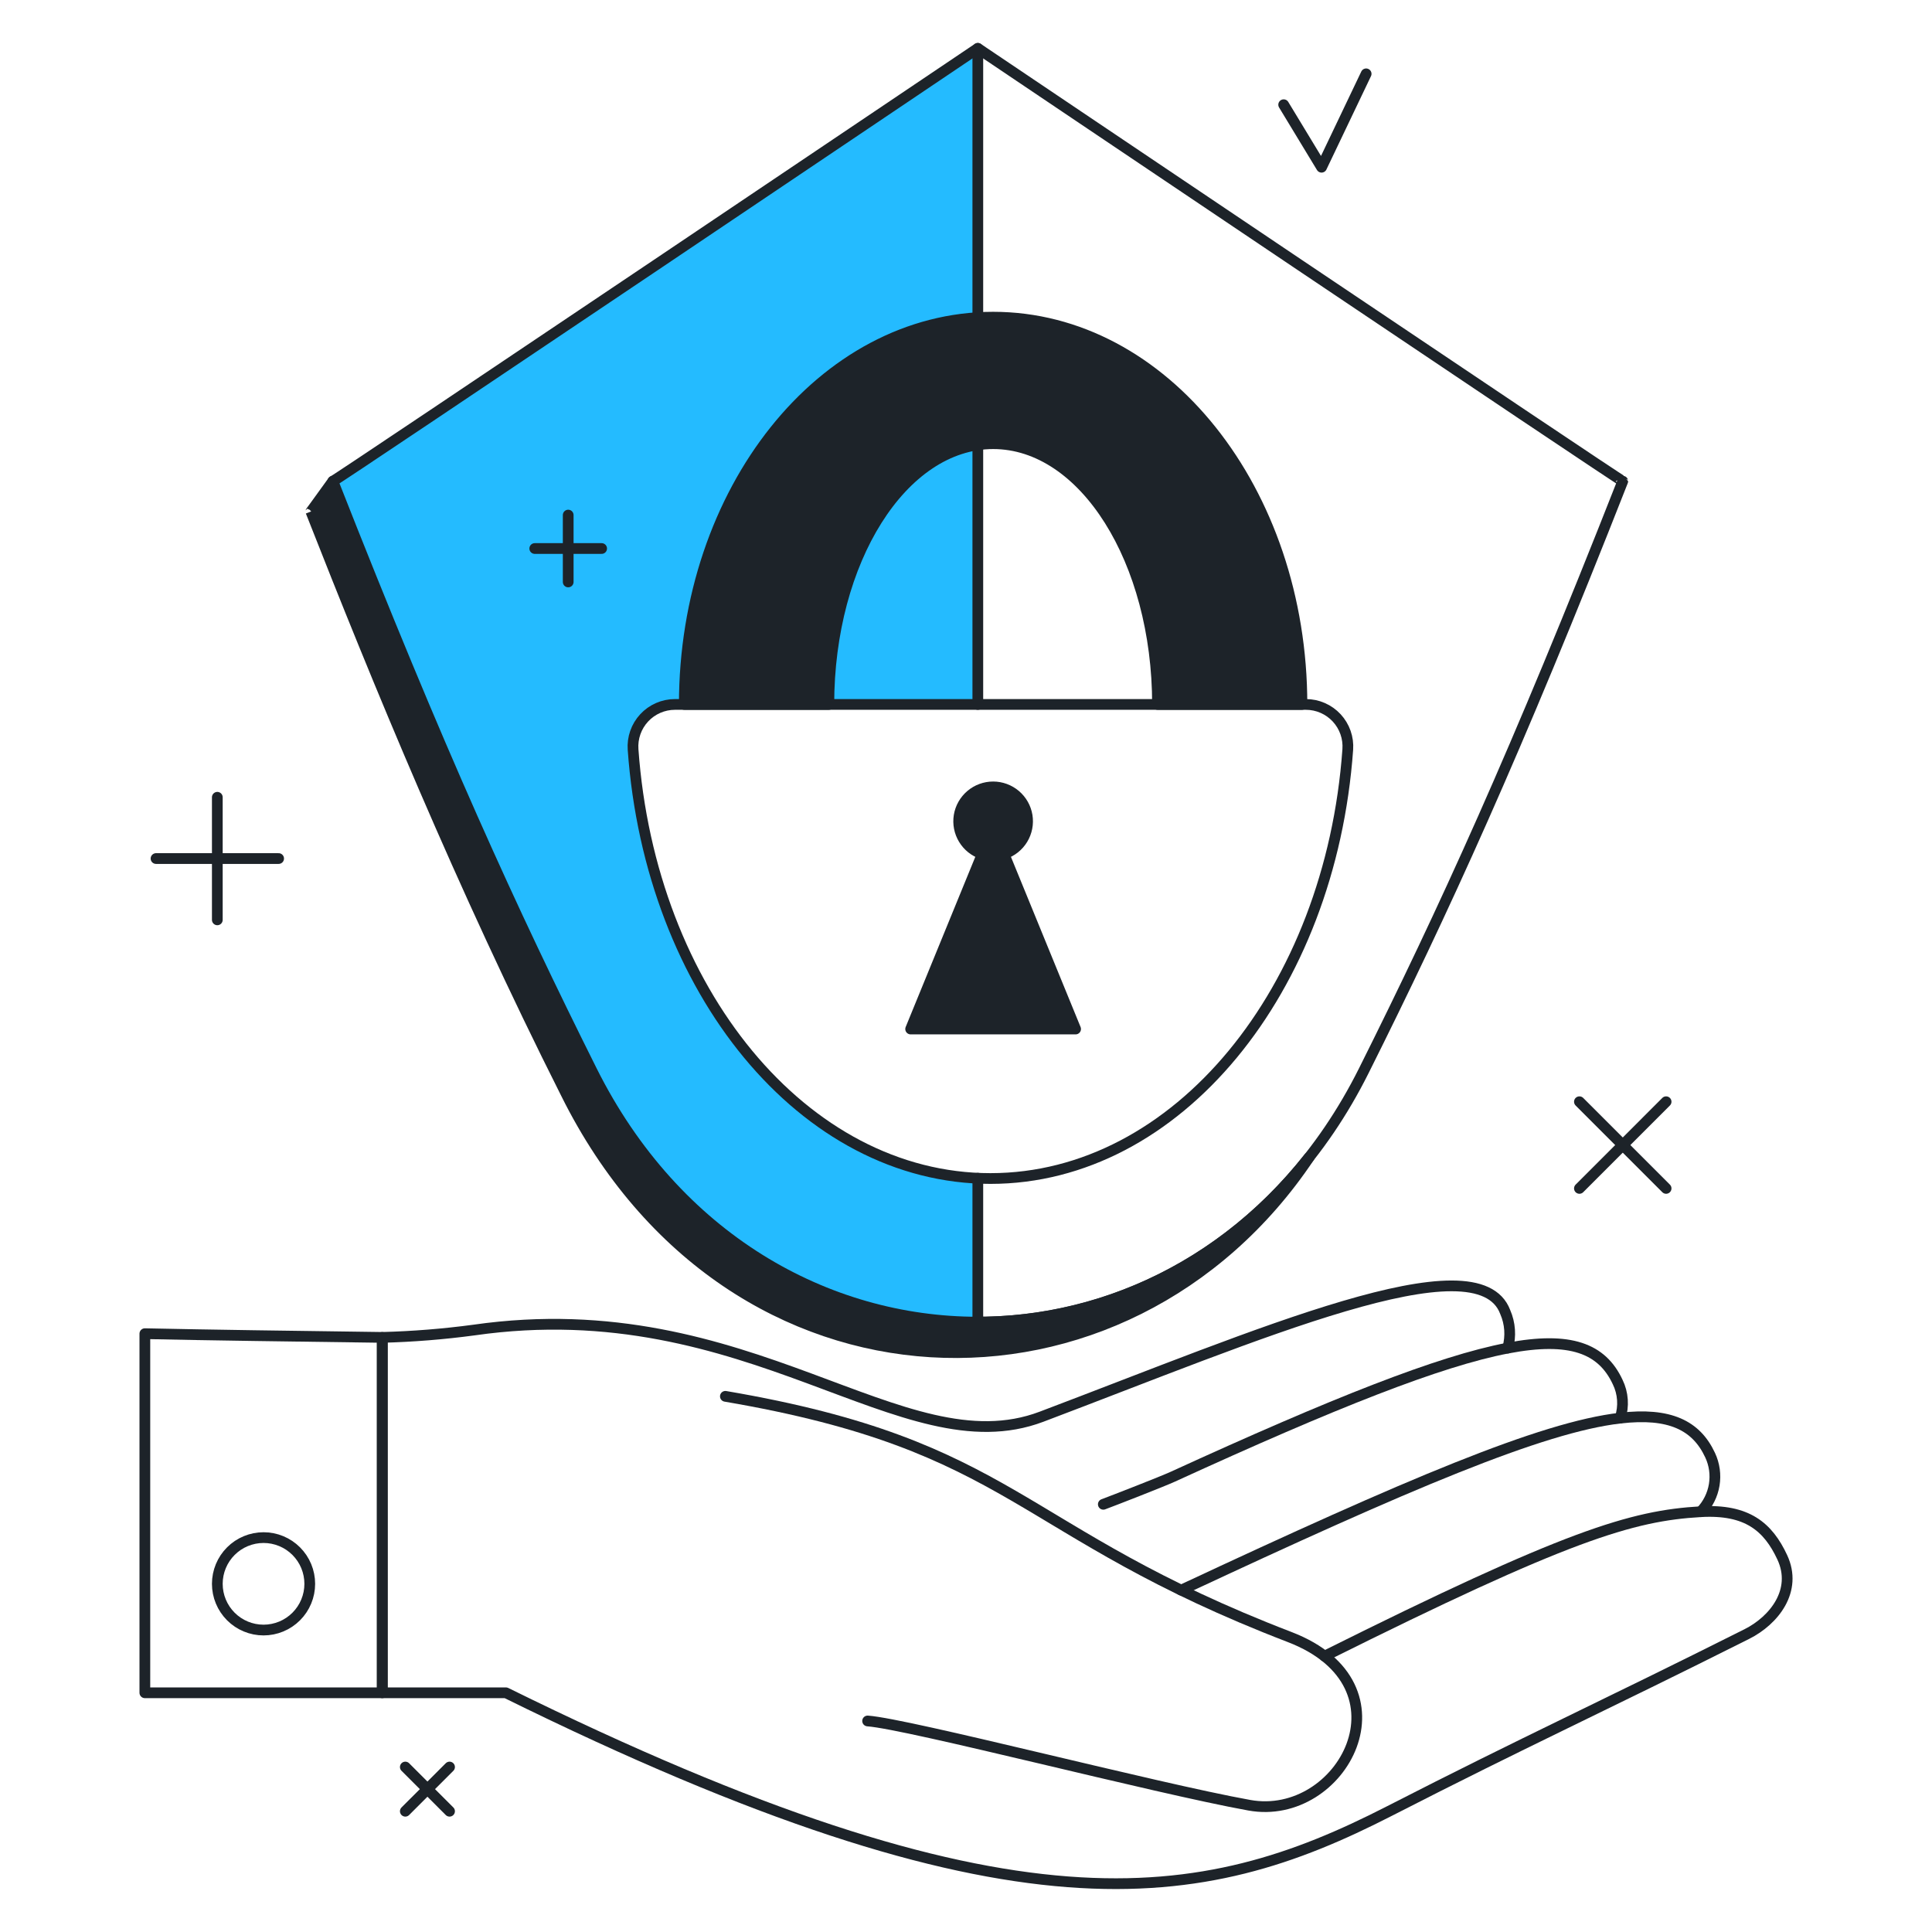 <svg width="180" height="180" viewBox="0 0 180 180" fill="none" xmlns="http://www.w3.org/2000/svg">
<g id="Secured--Streamline-Bangalore 1">
<g id="secured--interface-secured">
<g id="shield">
<path id="vector" d="M55.143 99.765C47.682 84.834 40.917 70.044 31.012 44.832C31.012 44.832 28.959 47.679 28.963 47.66C35.178 63.481 42.967 82.466 52.744 101.893C68.067 132.712 104.955 133.256 121.972 107.821C103.998 130.634 69.3 128.095 55.143 99.765Z" fill="#1D2329"/>
<path id="vector_2" d="M55.143 99.765C47.682 84.834 40.917 70.044 31.012 44.832C31.012 44.832 28.959 47.679 28.963 47.66C35.178 63.481 42.967 82.466 52.744 101.893C68.067 132.712 104.955 133.256 121.972 107.821C103.998 130.634 69.3 128.095 55.143 99.765Z" stroke="#1D2329" stroke-linecap="round" stroke-linejoin="round"/>
<path id="vector_3" d="M58.983 69.831C58.943 69.295 59.015 68.757 59.193 68.25C59.371 67.743 59.651 67.278 60.016 66.884C60.382 66.49 60.824 66.175 61.316 65.96C61.808 65.744 62.34 65.632 62.877 65.631H91.101V4.505C91.101 4.505 30.971 45 31.012 44.832C40.917 70.044 47.682 84.834 55.143 99.765C62.944 115.375 77.023 123.18 91.101 123.18V109.775C74.239 109.006 60.549 91.75 58.983 69.832V69.831Z" fill="#24BBFF"/>
<path id="vector_4" d="M91.101 4.505C91.101 4.505 30.971 45 31.012 44.832C40.917 70.044 47.682 84.834 55.143 99.765C62.944 115.375 77.023 123.18 91.101 123.18C105.179 123.18 119.257 115.375 127.058 99.765C134.448 84.98 141.225 70.2 151.189 44.832C151.231 45 91.101 4.505 91.101 4.505Z" stroke="#1D2329" stroke-linecap="round" stroke-linejoin="round"/>
<path id="vector_5" d="M91.101 65.631V4.505" stroke="#1D2329" stroke-linecap="round" stroke-linejoin="round"/>
<path id="vector_6" d="M91.101 123.18V109.775" stroke="#1D2329" stroke-linecap="round" stroke-linejoin="round"/>
</g>
<g id="lock">
<path id="vector_7" d="M121.675 65.631H62.877C62.339 65.632 61.808 65.744 61.316 65.959C60.823 66.175 60.38 66.49 60.015 66.884C59.65 67.278 59.37 67.743 59.192 68.25C59.014 68.757 58.943 69.296 58.982 69.832C60.584 92.256 74.88 109.8 92.276 109.8C109.672 109.8 123.967 92.254 125.569 69.83C125.608 69.294 125.537 68.756 125.359 68.249C125.181 67.742 124.901 67.277 124.536 66.883C124.17 66.489 123.728 66.174 123.235 65.959C122.743 65.743 122.212 65.632 121.675 65.631Z" stroke="#1D2329" stroke-linecap="round" stroke-linejoin="round"/>
<path id="vector_8" d="M121.298 65.632C121.298 45.704 108.418 29.55 92.527 29.55C76.637 29.55 63.756 45.704 63.756 65.632H77.22C77.22 52.214 84.075 41.337 92.532 41.337C100.988 41.337 107.843 52.214 107.843 65.632H121.298Z" fill="#1D2329"/>
<path id="vector_9" d="M121.298 65.632C121.298 45.704 108.418 29.55 92.527 29.55C76.637 29.55 63.756 45.704 63.756 65.632H77.22C77.22 52.214 84.075 41.337 92.532 41.337C100.988 41.337 107.843 52.214 107.843 65.632H121.298Z" stroke="#1D2329" stroke-linecap="round" stroke-linejoin="round"/>
<path id="vector_10" d="M100.211 95.871L93.536 79.56C94.26 79.321 94.876 78.831 95.272 78.179C95.667 77.527 95.818 76.755 95.696 76.002C95.572 75.251 95.186 74.569 94.606 74.076C94.025 73.584 93.289 73.313 92.528 73.313C91.766 73.313 91.03 73.584 90.45 74.076C89.87 74.569 89.483 75.251 89.359 76.002C89.238 76.755 89.388 77.527 89.784 78.179C90.18 78.831 90.794 79.32 91.518 79.56L84.843 95.871H100.211Z" fill="#1D2329"/>
<path id="vector_11" d="M100.211 95.871L93.536 79.56C94.26 79.321 94.876 78.831 95.272 78.179C95.667 77.527 95.818 76.755 95.696 76.002C95.572 75.251 95.186 74.569 94.606 74.076C94.025 73.584 93.289 73.313 92.528 73.313C91.766 73.313 91.03 73.584 90.45 74.076C89.87 74.569 89.483 75.251 89.359 76.002C89.238 76.755 89.388 77.527 89.784 78.179C90.18 78.831 90.794 79.32 91.518 79.56L84.843 95.871H100.211Z" stroke="#1D2329" stroke-linecap="round" stroke-linejoin="round"/>
</g>
<g id="hand">
<path id="vector_12" d="M35.613 124.602C27.136 124.487 19.689 124.391 13.496 124.256V157.712H35.613V124.602Z" stroke="#1D2329" stroke-linecap="round" stroke-linejoin="round"/>
<path id="vector_13" d="M166.05 145.092C164.73 142.26 162.779 140.592 158.455 140.842C159.117 140.155 159.554 139.283 159.71 138.341C159.865 137.4 159.732 136.433 159.326 135.57C158.03 132.79 155.561 131.584 150.944 132.123C151.309 131.014 151.226 129.806 150.713 128.757C149.252 125.625 146.303 124.487 140.47 125.6C140.783 124.483 140.7 123.294 140.235 122.232C137.663 115.404 117.239 124.354 97.03 131.995C84.036 136.907 69.907 120.227 44.156 123.918C41.324 124.299 38.474 124.527 35.618 124.602V157.714H47.138C94.409 181.04 112.001 177.671 129.43 168.741C142.197 162.199 149.371 158.96 162.746 152.243C165.286 150.97 167.49 148.187 166.05 145.092Z" stroke="#1D2329" stroke-linecap="round" stroke-linejoin="round"/>
<path id="vector_14" d="M80.834 160.339C84.662 160.619 107.577 166.598 116.393 168.189C125.054 169.753 131.893 157.029 120.151 152.518C94.622 142.708 94.64 134.707 67.582 130.093" stroke="#1D2329" stroke-linecap="round" stroke-linejoin="round"/>
<path id="vector_15" d="M123.407 154.301C145.968 143.042 152.041 141.211 158.45 140.842" stroke="#1D2329" stroke-linecap="round" stroke-linejoin="round"/>
<path id="vector_16" d="M110.047 148.151C131.161 138.28 143.634 132.968 150.939 132.123" stroke="#1D2329" stroke-linecap="round" stroke-linejoin="round"/>
<path id="vector_17" d="M102.794 140.152C103.749 139.799 108.316 138.018 109.245 137.592C124.31 130.694 134.108 126.813 140.466 125.6" stroke="#1D2329" stroke-linecap="round" stroke-linejoin="round"/>
<path id="vector_18" d="M24.555 143.255C23.413 143.255 22.317 143.708 21.509 144.516C20.701 145.323 20.248 146.418 20.247 147.56C20.247 148.703 20.701 149.798 21.508 150.606C22.316 151.414 23.411 151.868 24.553 151.868C25.119 151.868 25.678 151.757 26.201 151.54C26.724 151.324 27.198 151.007 27.598 150.607C27.998 150.207 28.316 149.733 28.532 149.21C28.749 148.688 28.86 148.128 28.86 147.562C28.86 146.997 28.749 146.437 28.533 145.914C28.317 145.392 27.999 144.917 27.6 144.517C27.2 144.117 26.725 143.799 26.203 143.583C25.68 143.366 25.12 143.255 24.555 143.255Z" stroke="#1D2329" stroke-linecap="round" stroke-linejoin="round"/>
</g>
<g id="elements">
<path id="vector_19" d="M119.597 9.756L123.127 15.58L127.28 6.879" stroke="#1D2329" stroke-linecap="round" stroke-linejoin="round"/>
<g id="group">
<path id="vector_20" d="M14.537 79.989H25.959" stroke="#1D2329" stroke-linecap="round" stroke-linejoin="round"/>
<path id="vector_21" d="M20.247 85.701V74.28" stroke="#1D2329" stroke-linecap="round" stroke-linejoin="round"/>
</g>
<g id="group_2">
<path id="vector_22" d="M147.151 102.645L155.227 110.721" stroke="#1D2329" stroke-linecap="round" stroke-linejoin="round"/>
<path id="vector_23" d="M147.151 110.721L155.227 102.645" stroke="#1D2329" stroke-linecap="round" stroke-linejoin="round"/>
</g>
<g id="group_3">
<path id="vector_24" d="M37.763 164.63L41.883 168.749" stroke="#1D2329" stroke-linecap="round" stroke-linejoin="round"/>
<path id="vector_25" d="M37.763 168.749L41.883 164.63" stroke="#1D2329" stroke-linecap="round" stroke-linejoin="round"/>
</g>
<g id="group_4">
<path id="vector_26" d="M49.822 51.104H56.053" stroke="#1D2329" stroke-linecap="round" stroke-linejoin="round"/>
<path id="vector_27" d="M52.938 54.219V47.989" stroke="#1D2329" stroke-linecap="round" stroke-linejoin="round"/>
</g>
</g>
</g>
</g>
</svg>
